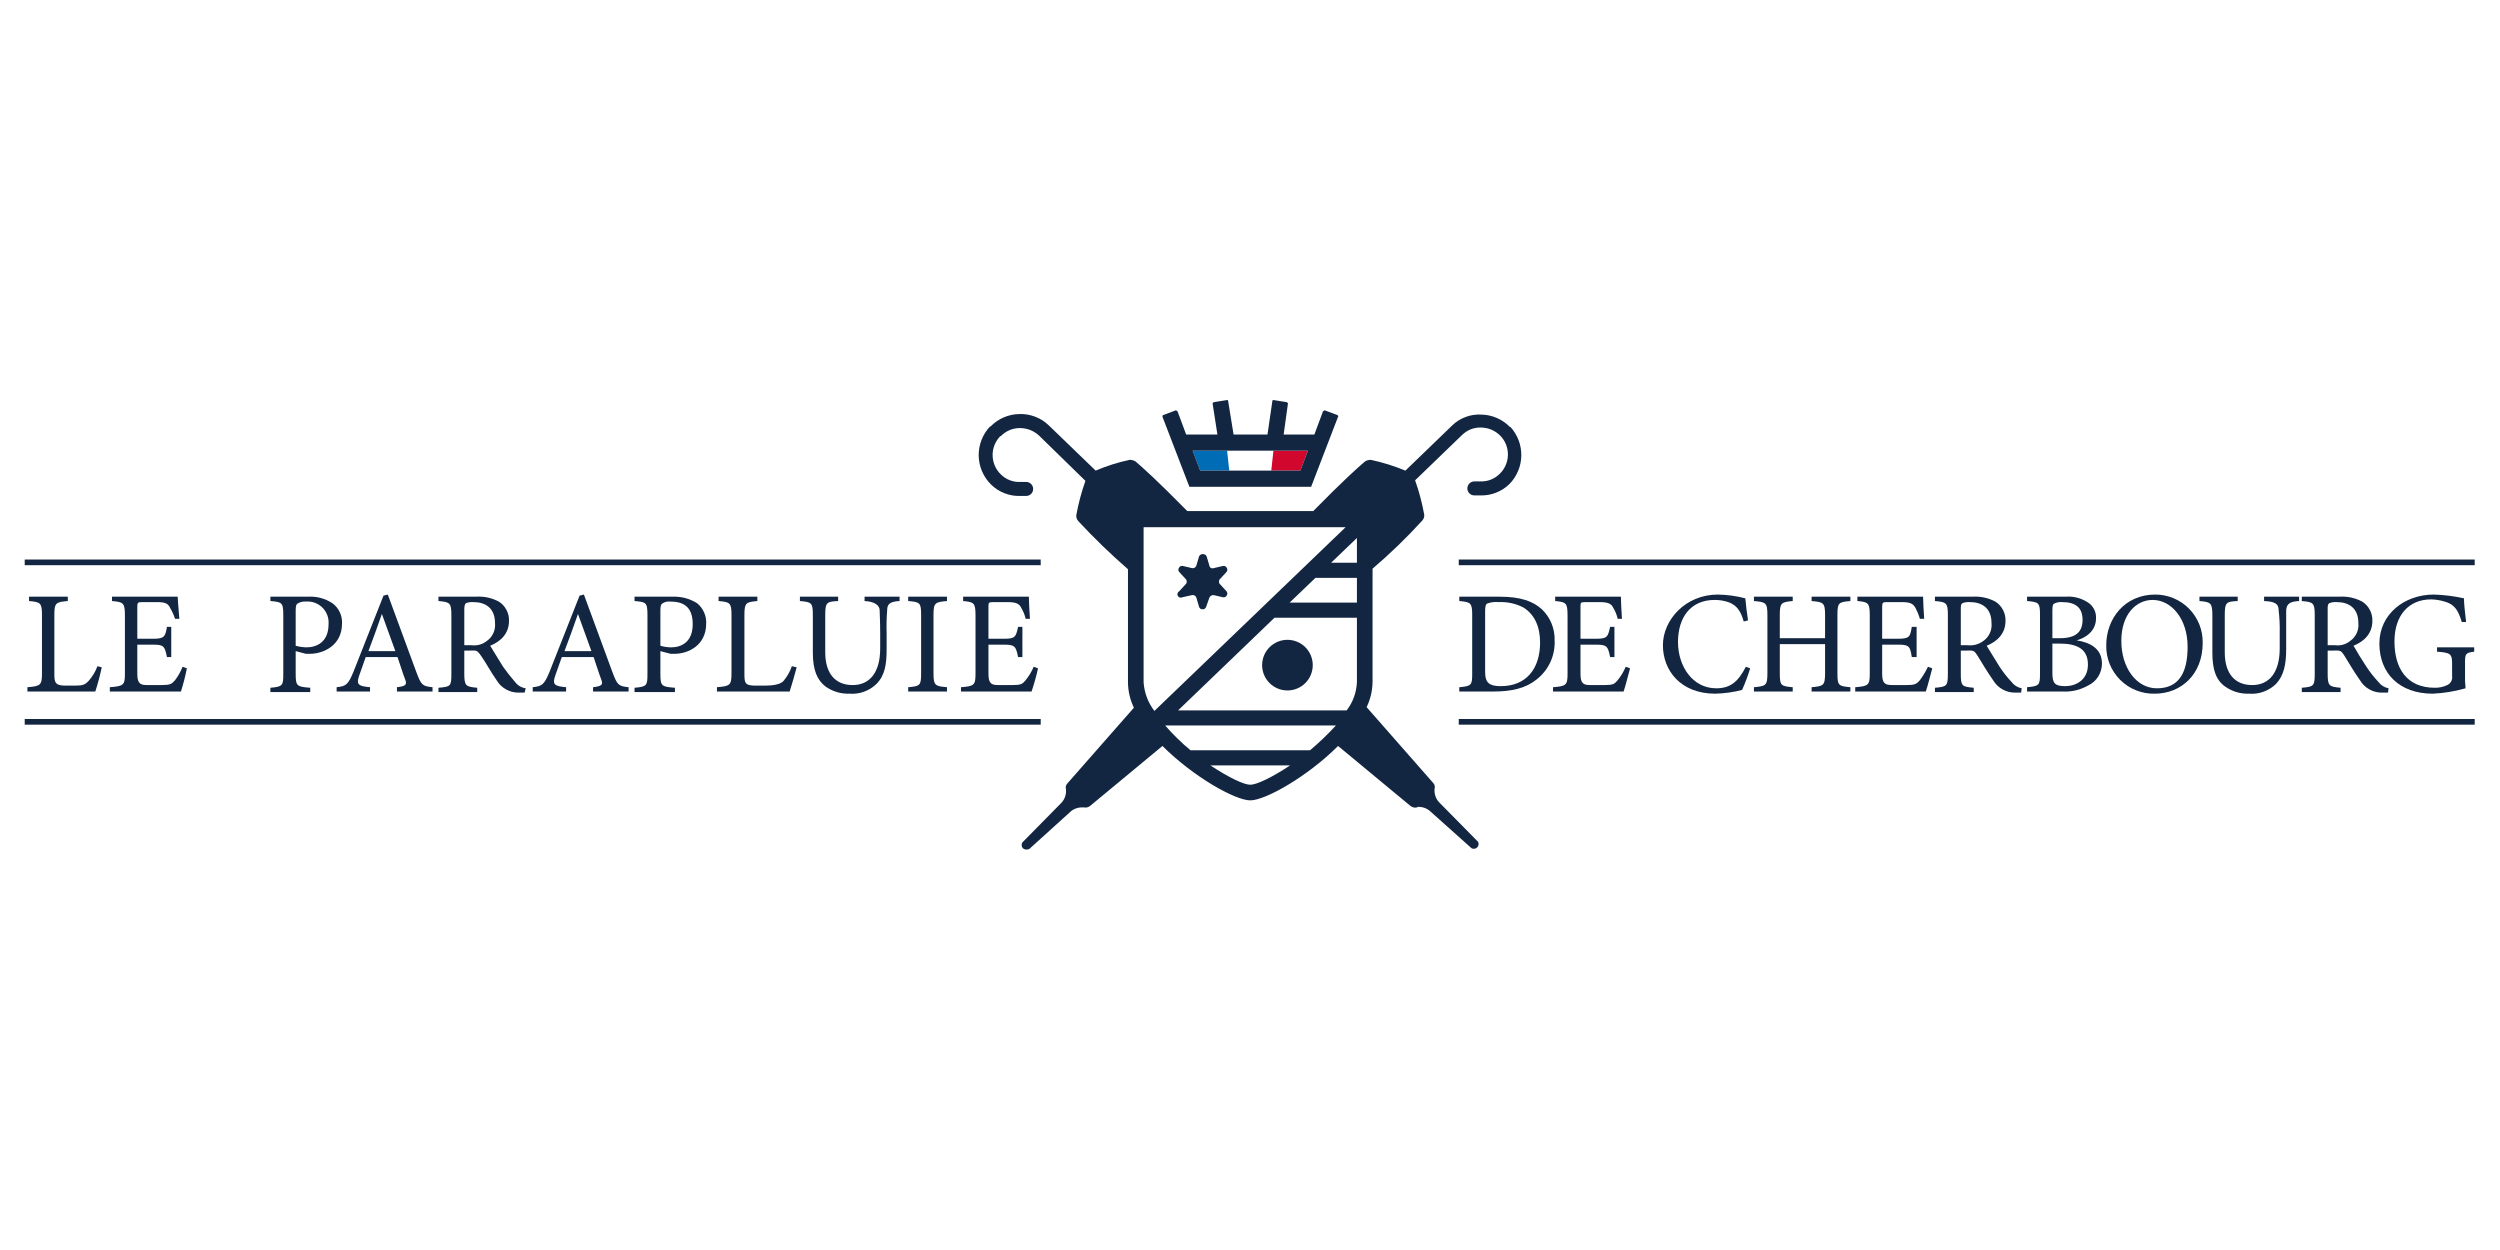 <svg version="1.0" preserveAspectRatio="xMidYMid meet" height="300" viewBox="0 0 450 225" zoomAndPan="magnify" width="600" xmlns:xlink="http://www.w3.org/1999/xlink" xmlns="http://www.w3.org/2000/svg"><defs><clipPath id="3d74c94ce2"><path clip-rule="nonzero" d="M 262 100 L 445.449 100 L 445.449 102 L 262 102 Z M 262 100"></path></clipPath><clipPath id="d09627a3c2"><path clip-rule="nonzero" d="M 428 107 L 445.449 107 L 445.449 125 L 428 125 Z M 428 107"></path></clipPath><clipPath id="1aad72b559"><path clip-rule="nonzero" d="M 262 129 L 445.449 129 L 445.449 131 L 262 131 Z M 262 129"></path></clipPath><clipPath id="91decab5ec"><path clip-rule="nonzero" d="M 4.449 129 L 188 129 L 188 131 L 4.449 131 Z M 4.449 129"></path></clipPath><clipPath id="8e1f66b071"><path clip-rule="nonzero" d="M 4.449 100 L 188 100 L 188 102 L 4.449 102 Z M 4.449 100"></path></clipPath><clipPath id="b4d6bcacfd"><path clip-rule="nonzero" d="M 4.449 107 L 19 107 L 19 125 L 4.449 125 Z M 4.449 107"></path></clipPath></defs><path fill-rule="nonzero" fill-opacity="1" d="M 227.18 119.723 C 227.18 119.426 227.211 119.129 227.27 118.836 C 227.328 118.543 227.414 118.258 227.527 117.98 C 227.641 117.703 227.781 117.441 227.949 117.191 C 228.113 116.941 228.305 116.715 228.516 116.5 C 228.727 116.289 228.957 116.102 229.207 115.934 C 229.453 115.77 229.719 115.629 229.992 115.512 C 230.27 115.398 230.555 115.312 230.848 115.254 C 231.141 115.195 231.438 115.168 231.738 115.168 C 232.039 115.168 232.332 115.195 232.629 115.254 C 232.922 115.312 233.207 115.398 233.48 115.512 C 233.758 115.629 234.02 115.77 234.27 115.934 C 234.52 116.102 234.75 116.289 234.961 116.5 C 235.172 116.715 235.359 116.941 235.527 117.191 C 235.695 117.441 235.836 117.703 235.949 117.98 C 236.062 118.258 236.148 118.543 236.207 118.836 C 236.266 119.129 236.297 119.426 236.297 119.723 C 236.297 120.023 236.266 120.32 236.207 120.613 C 236.148 120.906 236.062 121.191 235.949 121.469 C 235.836 121.746 235.695 122.008 235.527 122.258 C 235.359 122.508 235.172 122.734 234.961 122.949 C 234.75 123.16 234.52 123.348 234.27 123.516 C 234.02 123.68 233.758 123.82 233.48 123.938 C 233.207 124.051 232.922 124.137 232.629 124.195 C 232.332 124.254 232.039 124.281 231.738 124.281 C 231.438 124.281 231.141 124.254 230.848 124.195 C 230.555 124.137 230.27 124.051 229.992 123.938 C 229.719 123.82 229.453 123.68 229.207 123.516 C 228.957 123.348 228.727 123.16 228.516 122.949 C 228.305 122.734 228.113 122.508 227.949 122.258 C 227.781 122.008 227.641 121.746 227.527 121.469 C 227.414 121.191 227.328 120.906 227.27 120.613 C 227.211 120.32 227.18 120.023 227.18 119.723" fill="#122642"></path><path fill-rule="nonzero" fill-opacity="1" d="M 218.453 102.266 L 220.102 101.879 C 220.406 101.82 220.641 101.922 220.805 102.18 C 220.973 102.441 220.965 102.695 220.781 102.945 L 219.617 104.207 C 219.48 104.34 219.414 104.5 219.414 104.691 C 219.414 104.883 219.48 105.043 219.617 105.176 L 220.781 106.438 C 220.965 106.688 220.973 106.941 220.805 107.203 C 220.641 107.465 220.406 107.562 220.102 107.504 L 218.453 107.117 C 218.285 107.105 218.129 107.145 217.988 107.23 C 217.844 107.32 217.742 107.445 217.68 107.602 L 217.098 109.25 C 216.984 109.535 216.773 109.676 216.465 109.676 C 216.16 109.676 215.949 109.535 215.836 109.25 L 215.352 107.602 C 215.305 107.434 215.207 107.301 215.059 107.207 C 214.91 107.117 214.746 107.086 214.574 107.117 L 212.828 107.504 C 212.684 107.586 212.527 107.602 212.367 107.555 C 212.207 107.504 212.086 107.41 212.008 107.262 C 211.926 107.113 211.91 106.961 211.957 106.801 C 212.004 106.637 212.102 106.52 212.246 106.438 L 213.41 105.176 C 213.547 105.043 213.617 104.883 213.617 104.691 C 213.617 104.5 213.547 104.34 213.41 104.207 L 212.246 102.945 C 212.066 102.695 212.059 102.441 212.223 102.18 C 212.391 101.922 212.625 101.82 212.926 101.879 L 214.574 102.266 C 214.746 102.297 214.91 102.27 215.059 102.176 C 215.207 102.082 215.305 101.949 215.352 101.781 L 215.836 100.133 C 215.984 99.867 216.211 99.734 216.516 99.734 C 216.82 99.734 217.047 99.867 217.191 100.133 L 217.68 101.781 C 217.688 101.871 217.715 101.953 217.762 102.027 C 217.812 102.105 217.871 102.164 217.949 102.215 C 218.023 102.262 218.105 102.289 218.195 102.297 C 218.285 102.309 218.371 102.297 218.453 102.266" fill="#122642"></path><path fill-rule="nonzero" fill-opacity="1" d="M 271.883 76.855 L 271.785 76.855 C 271.109 76.16 270.324 75.621 269.434 75.234 C 268.547 74.848 267.617 74.645 266.645 74.625 C 265.676 74.57 264.734 74.711 263.824 75.051 C 262.914 75.387 262.109 75.891 261.41 76.566 L 252.973 84.711 C 250.961 83.883 248.895 83.234 246.77 82.773 C 246.383 82.766 246.027 82.859 245.699 83.062 C 244.539 84.035 241.629 86.652 236.391 91.988 L 213.703 91.988 C 208.465 86.652 205.559 84.035 204.395 83.062 C 204.066 82.859 203.711 82.766 203.328 82.773 C 201.23 83.223 199.191 83.871 197.219 84.711 L 188.781 76.566 C 188.07 75.875 187.25 75.355 186.324 75.004 C 185.398 74.648 184.441 74.492 183.449 74.527 C 182.48 74.547 181.551 74.75 180.66 75.137 C 179.77 75.523 178.988 76.062 178.309 76.758 L 178.215 76.758 C 177.879 77.113 177.582 77.492 177.324 77.902 C 177.062 78.312 176.844 78.746 176.672 79.195 C 176.496 79.648 176.363 80.113 176.281 80.594 C 176.195 81.07 176.156 81.551 176.164 82.035 C 176.176 82.523 176.23 83 176.332 83.477 C 176.434 83.949 176.582 84.41 176.773 84.855 C 176.969 85.301 177.199 85.723 177.477 86.125 C 177.75 86.523 178.059 86.895 178.406 87.234 C 179.105 87.914 179.91 88.434 180.816 88.785 C 181.727 89.141 182.668 89.301 183.645 89.27 L 184.711 89.27 C 184.875 89.27 185.039 89.238 185.191 89.176 C 185.348 89.109 185.484 89.02 185.602 88.902 C 185.719 88.785 185.809 88.648 185.875 88.492 C 185.938 88.34 185.969 88.176 185.969 88.012 C 185.969 87.844 185.938 87.684 185.875 87.527 C 185.809 87.375 185.719 87.238 185.602 87.117 C 185.484 87 185.348 86.91 185.191 86.844 C 185.039 86.781 184.875 86.75 184.711 86.75 L 183.645 86.75 C 182.992 86.777 182.363 86.672 181.754 86.438 C 181.148 86.199 180.613 85.852 180.152 85.391 C 179.922 85.168 179.715 84.926 179.531 84.664 C 179.352 84.402 179.195 84.121 179.07 83.828 C 178.941 83.535 178.844 83.23 178.777 82.918 C 178.711 82.605 178.676 82.289 178.668 81.969 C 178.664 81.648 178.691 81.332 178.75 81.016 C 178.809 80.703 178.898 80.395 179.016 80.098 C 179.137 79.801 179.281 79.52 179.457 79.25 C 179.633 78.98 179.832 78.734 180.055 78.504 L 180.152 78.504 C 180.598 78.043 181.113 77.688 181.703 77.434 C 182.289 77.184 182.906 77.055 183.547 77.051 C 184.883 77.059 186.047 77.512 187.035 78.41 L 195.375 86.555 C 194.66 88.578 194.109 90.648 193.727 92.762 C 193.707 93.172 193.836 93.527 194.117 93.828 C 196.938 96.863 199.91 99.742 203.035 102.461 L 203.035 122.828 C 203.055 124.426 203.41 125.945 204.102 127.387 L 192.176 140.965 C 191.848 141.293 191.75 141.684 191.887 142.129 L 191.887 142.418 C 191.867 143.297 191.543 144.039 190.914 144.648 L 184.031 151.633 C 183.922 151.801 183.879 151.984 183.898 152.184 C 183.914 152.383 183.992 152.555 184.129 152.699 C 184.297 152.832 184.484 152.902 184.695 152.922 C 184.906 152.938 185.105 152.898 185.293 152.797 L 192.469 146.301 C 193.082 145.68 193.824 145.355 194.695 145.328 L 195.086 145.328 C 195.52 145.422 195.91 145.324 196.25 145.039 L 209.242 134.273 C 214.77 139.801 222.332 144.066 225.047 144.066 C 227.762 144.066 235.324 139.801 240.852 134.273 L 253.848 145.039 C 254.219 145.344 254.637 145.441 255.105 145.328 C 255.105 145.23 255.203 145.23 255.398 145.23 C 256.27 145.262 257.012 145.582 257.629 146.203 L 264.898 152.699 C 265.066 152.781 265.242 152.805 265.426 152.773 C 265.605 152.742 265.762 152.66 265.895 152.531 C 266.023 152.398 266.105 152.242 266.137 152.059 C 266.168 151.879 266.145 151.703 266.062 151.535 L 259.18 144.555 C 258.551 143.941 258.227 143.199 258.211 142.324 L 258.211 142.031 C 258.348 141.586 258.25 141.195 257.918 140.867 L 245.992 127.289 C 246.684 125.848 247.039 124.328 247.059 122.73 L 247.059 102.363 C 250.211 99.672 253.184 96.797 255.98 93.73 C 256.258 93.43 256.391 93.074 256.367 92.664 C 255.984 90.551 255.438 88.484 254.719 86.457 L 263.156 78.312 C 264.102 77.398 265.234 76.945 266.547 76.953 C 267.902 76.977 269.066 77.465 270.039 78.41 C 270.262 78.637 270.465 78.887 270.637 79.152 C 270.812 79.422 270.961 79.703 271.078 80 C 271.199 80.297 271.285 80.605 271.344 80.918 C 271.402 81.234 271.43 81.551 271.426 81.871 C 271.422 82.191 271.387 82.508 271.316 82.82 C 271.25 83.133 271.152 83.438 271.027 83.73 C 270.898 84.023 270.742 84.305 270.562 84.566 C 270.379 84.828 270.172 85.07 269.941 85.293 C 269.48 85.754 268.945 86.105 268.34 86.34 C 267.73 86.578 267.102 86.68 266.453 86.652 L 265.387 86.652 C 265.219 86.652 265.059 86.684 264.902 86.75 C 264.75 86.812 264.613 86.902 264.492 87.023 C 264.375 87.141 264.285 87.277 264.219 87.43 C 264.156 87.586 264.125 87.746 264.125 87.914 C 264.125 88.082 264.156 88.242 264.219 88.395 C 264.285 88.551 264.375 88.688 264.492 88.805 C 264.613 88.922 264.75 89.016 264.902 89.078 C 265.059 89.141 265.219 89.176 265.387 89.176 L 266.453 89.176 C 267.426 89.203 268.367 89.043 269.277 88.688 C 270.188 88.336 270.988 87.82 271.688 87.137 C 272.02 86.801 272.32 86.434 272.582 86.039 C 272.844 85.645 273.066 85.23 273.25 84.793 C 273.438 84.355 273.578 83.906 273.676 83.441 C 273.773 82.977 273.828 82.508 273.836 82.035 C 273.844 81.562 273.809 81.09 273.727 80.625 C 273.648 80.156 273.523 79.703 273.355 79.258 C 273.188 78.816 272.98 78.391 272.734 77.988 C 272.484 77.582 272.203 77.207 271.883 76.855 M 205.848 122.828 L 205.848 94.895 L 242.211 94.895 L 207.789 127.969 C 206.637 126.445 205.988 124.734 205.848 122.828 M 236.781 104.012 L 244.246 104.012 L 244.246 108.473 L 232.125 108.473 Z M 229.41 111.191 L 244.246 111.191 L 244.246 122.828 C 244.145 124.695 243.531 126.379 242.406 127.871 L 212.055 127.871 Z M 244.246 101.297 L 239.594 101.297 L 244.246 96.836 Z M 225.047 141.254 C 223.883 141.254 221.07 139.898 217.871 137.766 L 232.223 137.766 C 229.023 139.898 226.211 141.254 225.047 141.254 M 235.812 135.047 L 214.285 135.047 C 212.645 133.684 211.125 132.195 209.727 130.586 L 240.465 130.586 C 239.008 132.172 237.457 133.66 235.812 135.047" fill="#122642"></path><path fill-rule="nonzero" fill-opacity="1" d="M 214.672 81.125 L 216.031 84.711 L 221.266 84.711 L 220.879 81.125 Z M 214.672 81.125" fill="#006cb5"></path><path fill-rule="nonzero" fill-opacity="1" d="M 235.422 81.125 L 229.219 81.125 L 228.828 84.711 L 234.066 84.711 Z M 235.422 81.125" fill="#d1072e"></path><path fill-rule="nonzero" fill-opacity="1" d="M 238.137 74.043 L 236.586 78.215 L 231.059 78.215 L 231.836 72.59 L 231.641 72.395 L 229.219 72.008 C 229.086 72.008 229.023 72.07 229.023 72.203 L 228.148 78.215 L 222.043 78.215 L 221.07 72.203 C 221.07 72.07 221.008 72.008 220.879 72.008 L 218.453 72.395 L 218.262 72.59 L 219.133 78.215 L 213.508 78.215 L 211.957 74.043 L 211.668 73.852 L 209.34 74.723 C 209.266 74.805 209.234 74.902 209.242 75.016 L 214.09 87.621 L 236.004 87.621 L 240.852 75.016 C 240.949 74.918 240.852 74.82 240.758 74.723 L 238.43 73.852 L 238.137 74.043 M 235.422 81.125 L 234.066 84.711 L 216.031 84.711 L 214.672 81.125 Z M 235.422 81.125" fill="#122642"></path><g clip-path="url(#3d74c94ce2)"><path fill-rule="nonzero" fill-opacity="1" d="M 262.574 100.715 L 445.449 100.715 L 445.449 101.734 L 262.574 101.734 Z M 262.574 100.715" fill="#122642"></path></g><path fill-rule="nonzero" fill-opacity="1" d="M 269.941 107.406 C 273.629 107.406 275.953 108.184 277.602 109.734 C 278.344 110.461 278.906 111.305 279.293 112.266 C 279.68 113.227 279.859 114.227 279.832 115.262 C 279.863 115.941 279.812 116.617 279.68 117.281 C 279.551 117.949 279.34 118.59 279.055 119.207 C 278.766 119.824 278.41 120.398 277.984 120.926 C 277.559 121.457 277.074 121.93 276.535 122.344 C 274.598 123.895 272.074 124.477 268.777 124.477 L 262.672 124.477 L 262.672 123.699 C 264.898 123.508 264.996 123.312 264.996 121.18 L 264.996 110.703 C 264.996 108.473 264.707 108.379 262.672 108.184 L 262.672 107.406 Z M 267.324 120.984 C 267.324 122.926 268.102 123.508 270.137 123.508 C 274.789 123.508 277.215 120.305 277.215 115.652 C 277.215 112.84 276.246 110.609 274.211 109.348 C 272.809 108.629 271.32 108.309 269.75 108.379 C 269.016 108.305 268.305 108.402 267.617 108.668 C 267.422 108.863 267.324 109.152 267.324 110.121 Z M 267.324 120.984" fill="#122642"></path><path fill-rule="nonzero" fill-opacity="1" d="M 293.41 120.305 C 293.215 120.984 292.535 123.699 292.246 124.477 L 279.543 124.477 L 279.543 123.699 C 281.965 123.508 282.16 123.312 282.16 121.18 L 282.16 110.801 C 282.16 108.473 281.871 108.379 279.93 108.184 L 279.93 107.406 L 291.762 107.406 C 291.762 107.988 291.855 110.027 291.953 111.383 L 291.18 111.383 C 291.031 110.691 290.77 110.047 290.402 109.445 C 290.016 108.57 289.336 108.379 287.785 108.379 L 285.359 108.379 C 284.488 108.379 284.488 108.473 284.488 109.25 L 284.488 114.973 L 287.398 114.973 C 289.336 114.973 289.434 114.586 289.82 112.84 L 290.598 112.84 L 290.598 118.27 L 289.82 118.27 C 289.434 116.328 289.238 116.039 287.301 116.039 L 284.488 116.039 L 284.488 121.277 C 284.488 123.117 285.07 123.312 286.328 123.312 L 288.754 123.312 C 290.402 123.312 290.598 123.117 291.18 122.441 C 291.777 121.699 292.262 120.891 292.633 120.016 Z M 293.41 120.305" fill="#122642"></path><path fill-rule="nonzero" fill-opacity="1" d="M 315.031 120.305 C 314.629 121.629 314.141 122.922 313.578 124.188 C 311.988 124.602 310.371 124.828 308.73 124.863 C 302.523 124.863 299.324 120.695 299.324 116.137 C 299.324 111.578 303.395 107.02 309.215 107.02 C 310.891 107.051 312.539 107.277 314.16 107.699 C 314.258 108.863 314.449 110.414 314.645 111.676 L 313.867 111.867 C 313.383 110.121 312.703 109.055 311.348 108.473 C 310.473 108.145 309.566 107.984 308.633 107.988 C 304.27 107.988 302.039 111.191 302.039 115.555 C 302.039 119.918 304.656 123.895 308.922 123.895 C 311.539 123.895 312.898 122.633 314.258 120.016 Z M 315.031 120.305" fill="#122642"></path><path fill-rule="nonzero" fill-opacity="1" d="M 333.066 108.184 C 330.934 108.379 330.738 108.473 330.738 110.703 L 330.738 121.18 C 330.738 123.41 330.934 123.508 333.066 123.699 L 333.066 124.477 L 326.086 124.477 L 326.086 123.699 C 328.219 123.508 328.512 123.41 328.512 121.18 L 328.512 115.941 L 320.363 115.941 L 320.363 121.18 C 320.363 123.41 320.559 123.508 322.691 123.699 L 322.691 124.477 L 315.711 124.477 L 315.711 123.699 C 317.844 123.508 318.133 123.41 318.133 121.18 L 318.133 110.703 C 318.133 108.473 317.844 108.379 315.711 108.184 L 315.711 107.406 L 322.691 107.406 L 322.691 108.184 C 320.656 108.379 320.363 108.473 320.363 110.703 L 320.363 114.875 L 328.512 114.875 L 328.512 110.703 C 328.512 108.473 328.219 108.379 326.086 108.184 L 326.086 107.406 L 333.066 107.406 Z M 333.066 108.184" fill="#122642"></path><path fill-rule="nonzero" fill-opacity="1" d="M 347.805 120.305 C 347.613 120.984 346.934 123.699 346.641 124.477 L 333.941 124.477 L 333.941 123.699 C 336.363 123.508 336.559 123.312 336.559 121.18 L 336.559 110.801 C 336.559 108.473 336.266 108.379 334.328 108.184 L 334.328 107.406 L 346.156 107.406 C 346.156 107.988 346.254 110.027 346.352 111.383 L 345.574 111.383 C 345.387 110.711 345.125 110.062 344.801 109.445 C 344.316 108.57 343.734 108.379 342.184 108.379 L 339.66 108.379 C 338.887 108.379 338.789 108.473 338.789 109.25 L 338.789 114.973 L 341.695 114.973 C 343.734 114.973 343.832 114.586 344.121 112.84 L 344.992 112.84 L 344.992 118.27 L 344.121 118.27 C 343.832 116.328 343.637 116.039 341.695 116.039 L 338.789 116.039 L 338.789 121.277 C 338.789 123.117 339.371 123.312 340.727 123.312 L 343.152 123.312 C 344.703 123.312 344.992 123.117 345.574 122.441 C 346.141 121.68 346.625 120.871 347.031 120.016 Z M 347.805 120.305" fill="#122642"></path><path fill-rule="nonzero" fill-opacity="1" d="M 363.805 124.672 L 362.836 124.672 C 362.004 124.699 361.223 124.512 360.496 124.113 C 359.766 123.715 359.188 123.156 358.762 122.441 C 357.793 121.082 356.824 119.434 356.047 118.172 C 355.273 116.91 355.176 117.105 353.816 117.105 L 352.945 117.105 L 352.945 121.277 C 352.945 123.508 353.141 123.605 355.273 123.797 L 355.273 124.574 L 348.289 124.574 L 348.289 123.797 C 350.426 123.605 350.617 123.508 350.617 121.277 L 350.617 110.703 C 350.617 108.473 350.328 108.379 348.289 108.184 L 348.289 107.406 L 354.98 107.406 C 356.453 107.305 357.844 107.598 359.152 108.281 C 359.746 108.656 360.207 109.156 360.535 109.781 C 360.863 110.402 361.016 111.066 360.992 111.773 C 360.992 114.004 359.539 115.457 357.598 116.234 L 359.926 120.016 C 360.562 120.98 361.273 121.887 362.059 122.73 C 362.527 123.348 363.145 123.738 363.902 123.895 Z M 354.109 116.137 C 355.18 116.262 356.152 116.004 357.02 115.359 C 357.531 114.996 357.918 114.527 358.176 113.957 C 358.438 113.383 358.535 112.785 358.473 112.16 C 358.473 109.348 356.629 108.379 354.594 108.379 C 354.129 108.344 353.676 108.406 353.234 108.57 C 352.945 108.766 352.945 109.055 352.945 109.734 L 352.945 116.137 Z M 354.109 116.137" fill="#122642"></path><path fill-rule="nonzero" fill-opacity="1" d="M 373.793 115.262 C 376.312 115.652 378.352 116.816 378.352 119.434 C 378.352 119.852 378.297 120.262 378.18 120.66 C 378.066 121.062 377.895 121.438 377.672 121.793 C 377.449 122.145 377.18 122.457 376.867 122.734 C 376.555 123.008 376.207 123.234 375.828 123.41 C 374.41 124.199 372.891 124.555 371.273 124.477 L 364.871 124.477 L 364.871 123.699 C 367.102 123.508 367.199 123.312 367.199 121.18 L 367.199 110.703 C 367.199 108.473 367.004 108.379 364.871 108.184 L 364.871 107.406 L 371.758 107.406 C 373.188 107.297 374.512 107.621 375.73 108.379 C 376.238 108.68 376.633 109.094 376.91 109.617 C 377.191 110.141 377.312 110.695 377.285 111.285 C 377.285 113.711 375.246 114.875 373.793 115.262 M 370.785 114.875 C 373.695 114.875 374.859 113.711 374.859 111.578 C 374.859 109.445 373.695 108.379 371.176 108.379 C 370.664 108.336 370.176 108.434 369.719 108.668 C 369.527 108.766 369.43 109.055 369.43 109.93 L 369.43 114.875 Z M 369.43 121.18 C 369.43 123.023 369.914 123.508 371.758 123.508 C 373.598 123.508 375.828 122.441 375.828 119.629 C 375.828 116.816 373.891 115.844 370.691 115.844 L 369.43 115.844 Z M 369.43 121.18" fill="#122642"></path><path fill-rule="nonzero" fill-opacity="1" d="M 387.949 107.02 C 388.52 107.02 389.082 107.074 389.637 107.188 C 390.195 107.301 390.738 107.465 391.262 107.688 C 391.785 107.906 392.281 108.18 392.75 108.496 C 393.223 108.816 393.656 109.18 394.055 109.586 C 394.449 109.992 394.805 110.438 395.113 110.914 C 395.422 111.391 395.68 111.895 395.891 112.422 C 396.098 112.953 396.254 113.496 396.352 114.055 C 396.453 114.617 396.496 115.18 396.484 115.75 C 396.484 121.375 392.605 124.863 387.852 124.863 C 387.277 124.879 386.703 124.832 386.137 124.73 C 385.57 124.629 385.016 124.469 384.48 124.254 C 383.945 124.039 383.438 123.773 382.957 123.457 C 382.477 123.137 382.031 122.773 381.621 122.367 C 381.215 121.961 380.852 121.516 380.535 121.031 C 380.219 120.551 379.949 120.043 379.734 119.508 C 379.523 118.973 379.363 118.422 379.262 117.852 C 379.156 117.285 379.113 116.711 379.125 116.137 C 379.125 111.383 382.422 107.02 387.949 107.02 M 387.465 107.988 C 384.555 107.988 381.84 110.512 381.84 115.359 C 381.84 120.211 384.555 123.895 388.242 123.895 C 391.926 123.895 393.77 121.469 393.77 116.426 C 393.77 111.383 390.859 107.988 387.465 107.988" fill="#122642"></path><path fill-rule="nonzero" fill-opacity="1" d="M 413.84 108.184 C 412.191 108.281 411.609 108.668 411.512 109.832 L 411.512 116.816 C 411.512 119.531 411.125 121.566 409.672 123.117 C 409.023 123.742 408.277 124.207 407.434 124.512 C 406.586 124.816 405.719 124.934 404.82 124.863 C 403.262 124.91 401.84 124.488 400.555 123.605 C 398.906 122.441 398.227 120.598 398.227 117.492 L 398.227 110.801 C 398.227 108.473 397.938 108.379 395.902 108.184 L 395.902 107.406 L 402.785 107.406 L 402.785 108.184 C 400.652 108.281 400.457 108.473 400.457 110.801 L 400.457 117.398 C 400.457 121.277 402.301 123.312 405.402 123.312 C 408.508 123.312 410.348 120.984 410.348 116.719 L 410.348 114.004 C 410.379 112.609 410.316 111.219 410.156 109.832 C 410.156 108.668 409.477 108.281 407.535 108.184 L 407.535 107.406 L 413.84 107.406 Z M 413.84 108.184" fill="#122642"></path><path fill-rule="nonzero" fill-opacity="1" d="M 429.84 124.672 L 428.871 124.672 C 428.039 124.699 427.258 124.512 426.527 124.113 C 425.797 123.715 425.223 123.156 424.797 122.441 C 423.828 121.082 422.859 119.434 422.082 118.172 C 421.305 116.91 421.211 117.105 419.852 117.105 L 418.98 117.105 L 418.98 121.277 C 418.98 123.508 419.27 123.605 421.305 123.797 L 421.305 124.574 L 414.324 124.574 L 414.324 123.797 C 416.457 123.605 416.652 123.508 416.652 121.277 L 416.652 110.703 C 416.652 108.473 416.359 108.379 414.324 108.184 L 414.324 107.406 L 421.016 107.406 C 422.488 107.305 423.875 107.598 425.184 108.281 C 425.777 108.656 426.242 109.156 426.57 109.781 C 426.898 110.402 427.051 111.066 427.027 111.773 C 427.027 114.004 425.574 115.457 423.633 116.234 C 424.117 117.105 425.184 118.852 425.961 120.016 C 426.594 120.98 427.305 121.887 428.094 122.73 C 428.562 123.348 429.176 123.738 429.938 123.895 Z M 420.238 116.137 C 421.285 116.27 422.223 116.012 423.051 115.359 C 423.562 114.996 423.949 114.527 424.211 113.957 C 424.473 113.383 424.57 112.785 424.508 112.16 C 424.508 109.348 422.664 108.379 420.629 108.379 C 420.16 108.344 419.707 108.406 419.27 108.57 C 418.98 108.766 418.98 109.055 418.98 109.734 L 418.98 116.137 Z M 420.238 116.137" fill="#122642"></path><g clip-path="url(#d09627a3c2)"><path fill-rule="nonzero" fill-opacity="1" d="M 445.355 117.301 C 443.801 117.492 443.707 117.688 443.707 119.238 L 443.707 121.375 C 443.684 122.215 443.715 123.055 443.801 123.895 C 441.867 124.445 439.895 124.77 437.887 124.863 C 431.875 124.863 428.289 121.18 428.289 115.844 C 428.289 110.512 432.844 107.02 438.082 107.02 C 439.914 107.074 441.723 107.301 443.512 107.699 C 443.512 108.668 443.707 110.316 443.898 111.965 L 443.125 111.965 C 442.445 109.734 441.766 108.766 440.02 108.281 C 439.23 108.039 438.422 107.91 437.598 107.891 C 433.621 107.891 431.004 110.703 431.004 115.457 C 431.004 120.211 433.137 123.797 438.273 123.797 C 439.055 123.809 439.801 123.648 440.504 123.312 C 440.816 123.168 441.055 122.941 441.219 122.633 C 441.379 122.328 441.434 122.004 441.379 121.664 L 441.379 119.629 C 441.379 117.688 441.184 117.492 438.664 117.301 L 438.664 116.523 L 445.355 116.523 Z M 445.355 117.301" fill="#122642"></path></g><g clip-path="url(#1aad72b559)"><path fill-rule="nonzero" fill-opacity="1" d="M 262.574 129.422 L 445.449 129.422 L 445.449 130.441 L 262.574 130.441 Z M 262.574 129.422" fill="#122642"></path></g><g clip-path="url(#91decab5ec)"><path fill-rule="nonzero" fill-opacity="1" d="M 4.449 129.422 L 187.328 129.422 L 187.328 130.441 L 4.449 130.441 Z M 4.449 129.422" fill="#122642"></path></g><g clip-path="url(#8e1f66b071)"><path fill-rule="nonzero" fill-opacity="1" d="M 4.449 100.715 L 187.328 100.715 L 187.328 101.734 L 4.449 101.734 Z M 4.449 100.715" fill="#122642"></path></g><g clip-path="url(#b4d6bcacfd)"><path fill-rule="nonzero" fill-opacity="1" d="M 18.316 120.113 C 18.008 121.59 17.621 123.043 17.152 124.477 L 4.934 124.477 L 4.934 123.699 C 7.359 123.508 7.555 123.312 7.555 121.082 L 7.555 110.703 C 7.555 108.473 7.262 108.379 5.227 108.184 L 5.227 107.406 L 12.207 107.406 L 12.207 108.184 C 10.074 108.379 9.785 108.473 9.785 110.703 L 9.785 121.375 C 9.785 123.023 10.074 123.312 11.527 123.41 L 13.566 123.41 C 14.922 123.41 15.312 123.215 15.891 122.633 C 16.613 121.832 17.164 120.93 17.539 119.918 Z M 18.316 120.113" fill="#122642"></path></g><path fill-rule="nonzero" fill-opacity="1" d="M 33.637 120.305 C 33.359 121.719 33.004 123.105 32.57 124.477 L 19.77 124.477 L 19.77 123.699 C 22.293 123.508 22.484 123.312 22.484 121.18 L 22.484 110.801 C 22.484 108.473 22.195 108.379 20.16 108.184 L 20.16 107.406 L 31.988 107.406 C 31.988 107.988 32.184 110.027 32.281 111.383 L 31.504 111.383 C 31.289 110.703 30.996 110.059 30.633 109.445 C 30.242 108.57 29.66 108.379 28.109 108.379 L 25.59 108.379 C 24.812 108.379 24.715 108.473 24.715 109.25 L 24.715 114.973 L 27.625 114.973 C 29.566 114.973 29.758 114.586 30.051 112.84 L 30.824 112.84 L 30.824 118.27 L 30.051 118.27 C 29.66 116.328 29.469 116.039 27.625 116.039 L 24.715 116.039 L 24.715 121.277 C 24.715 123.117 25.297 123.312 26.559 123.312 L 29.078 123.312 C 30.633 123.312 30.922 123.117 31.504 122.441 C 32.07 121.695 32.523 120.887 32.863 120.016 Z M 33.637 120.305" fill="#122642"></path><path fill-rule="nonzero" fill-opacity="1" d="M 55.359 107.406 C 56.973 107.305 58.457 107.695 59.816 108.57 C 60.402 108.996 60.848 109.539 61.16 110.191 C 61.469 110.848 61.605 111.535 61.562 112.258 C 61.562 116.137 58.266 117.688 55.746 117.688 L 55.066 117.688 L 53.223 117.203 L 53.223 121.277 C 53.223 123.508 53.418 123.605 55.844 123.797 L 55.844 124.574 L 48.668 124.574 L 48.668 123.797 C 50.898 123.605 50.992 123.41 50.992 121.277 L 50.992 110.703 C 50.992 108.379 50.703 108.379 48.668 108.184 L 48.668 107.406 Z M 53.223 116.234 C 53.859 116.414 54.504 116.512 55.164 116.523 C 56.91 116.523 59.141 115.652 59.141 112.355 C 59.16 112.082 59.152 111.809 59.117 111.535 C 59.078 111.266 59.012 111 58.918 110.746 C 58.824 110.488 58.703 110.242 58.555 110.012 C 58.406 109.781 58.238 109.57 58.043 109.375 C 57.852 109.184 57.637 109.012 57.406 108.863 C 57.176 108.715 56.934 108.594 56.676 108.5 C 56.418 108.406 56.156 108.34 55.883 108.305 C 55.613 108.266 55.34 108.258 55.066 108.281 C 54.508 108.238 53.988 108.367 53.516 108.668 C 53.32 108.797 53.223 109.184 53.223 109.832 Z M 53.223 116.234" fill="#122642"></path><path fill-rule="nonzero" fill-opacity="1" d="M 71.453 124.477 L 71.453 123.699 C 73.102 123.508 73.297 123.215 72.91 122.246 C 72.52 121.277 72.133 119.918 71.551 118.27 L 65.828 118.27 L 64.668 121.566 C 64.086 123.215 64.473 123.508 66.605 123.699 L 66.605 124.477 L 60.594 124.477 L 60.594 123.699 C 62.242 123.508 62.629 123.312 63.598 120.984 L 69.031 107.215 L 69.805 107.02 L 74.945 120.984 C 75.816 123.312 76.012 123.508 77.855 123.699 L 77.855 124.477 Z M 68.738 110.512 C 67.965 112.742 67.09 115.168 66.316 117.203 L 71.164 117.203 Z M 68.738 110.512" fill="#122642"></path><path fill-rule="nonzero" fill-opacity="1" d="M 94.434 124.672 L 93.465 124.672 C 92.633 124.699 91.852 124.512 91.125 124.113 C 90.395 123.715 89.816 123.156 89.391 122.441 C 88.422 121.082 87.551 119.434 86.676 118.172 C 85.805 116.91 85.805 117.105 84.445 117.105 L 83.574 117.105 L 83.574 121.277 C 83.574 123.508 83.867 123.605 85.902 123.797 L 85.902 124.574 L 78.922 124.574 L 78.922 123.797 C 81.152 123.605 81.246 123.508 81.246 121.277 L 81.246 110.703 C 81.246 108.473 80.957 108.379 78.922 108.184 L 78.922 107.406 L 85.609 107.406 C 87.082 107.305 88.473 107.598 89.781 108.281 C 90.375 108.656 90.836 109.156 91.164 109.781 C 91.492 110.402 91.648 111.066 91.621 111.773 C 91.621 114.004 90.168 115.457 88.23 116.234 L 90.555 120.016 C 91.223 120.957 91.934 121.863 92.688 122.73 C 93.18 123.383 93.824 123.77 94.629 123.895 Z M 84.836 116.137 C 85.879 116.27 86.816 116.012 87.648 115.359 C 88.16 114.996 88.547 114.527 88.805 113.957 C 89.066 113.383 89.164 112.785 89.102 112.16 C 89.102 109.348 87.258 108.379 85.223 108.379 C 84.758 108.344 84.305 108.406 83.867 108.57 C 83.672 108.766 83.574 109.055 83.574 109.734 L 83.574 116.137 Z M 84.836 116.137" fill="#122642"></path><path fill-rule="nonzero" fill-opacity="1" d="M 106.75 124.477 L 106.75 123.699 C 108.398 123.508 108.59 123.215 108.203 122.246 C 107.816 121.277 107.43 119.918 106.848 118.27 L 101.125 118.27 L 99.961 121.566 C 99.379 123.215 99.77 123.508 101.902 123.699 L 101.902 124.477 L 95.891 124.477 L 95.891 123.699 C 97.539 123.508 97.926 123.312 98.895 120.984 L 104.324 107.215 L 105.102 107.02 L 110.238 120.984 C 111.113 123.312 111.309 123.508 113.148 123.699 L 113.148 124.477 Z M 104.035 110.512 C 103.258 112.742 102.387 115.168 101.609 117.203 L 106.457 117.203 Z M 104.035 110.512" fill="#122642"></path><path fill-rule="nonzero" fill-opacity="1" d="M 121.004 107.406 C 122.609 107.34 124.098 107.727 125.465 108.57 C 126.016 109.02 126.438 109.566 126.73 110.215 C 127.02 110.867 127.148 111.547 127.113 112.258 C 127.113 116.137 123.914 117.688 121.391 117.688 L 120.711 117.688 L 118.871 117.203 L 118.871 121.277 C 118.871 123.508 119.062 123.605 121.488 123.797 L 121.488 124.574 L 114.215 124.574 L 114.215 123.797 C 116.445 123.605 116.543 123.41 116.543 121.277 L 116.543 110.703 C 116.543 108.379 116.254 108.379 114.215 108.184 L 114.215 107.406 Z M 118.871 116.234 C 119.504 116.426 120.148 116.52 120.809 116.523 C 122.555 116.523 124.688 115.652 124.688 112.355 C 124.688 109.055 122.844 108.281 120.617 108.281 C 120.082 108.227 119.598 108.355 119.16 108.668 C 118.969 108.797 118.871 109.184 118.871 109.832 Z M 118.871 116.234" fill="#122642"></path><path fill-rule="nonzero" fill-opacity="1" d="M 143.402 120.113 C 143.207 120.887 142.434 123.605 142.141 124.477 L 129.051 124.477 L 129.051 123.699 C 131.477 123.508 131.668 123.312 131.668 121.082 L 131.668 110.703 C 131.668 108.473 131.379 108.379 129.344 108.184 L 129.344 107.406 L 136.324 107.406 L 136.324 108.184 C 134.289 108.379 133.996 108.473 133.996 110.703 L 133.996 121.375 C 133.996 123.023 134.191 123.312 135.645 123.41 L 137.777 123.41 C 139.039 123.41 140.395 123.215 140.977 122.633 C 141.672 121.828 142.188 120.922 142.531 119.918 Z M 143.402 120.113" fill="#122642"></path><path fill-rule="nonzero" fill-opacity="1" d="M 161.922 108.184 C 160.273 108.281 159.691 108.668 159.691 109.832 C 159.582 111.219 159.551 112.609 159.594 114.004 L 159.594 116.816 C 159.594 119.531 159.305 121.566 157.754 123.117 C 157.105 123.742 156.359 124.207 155.516 124.512 C 154.672 124.812 153.801 124.934 152.906 124.863 C 151.348 124.91 149.922 124.488 148.637 123.605 C 147.086 122.441 146.312 120.598 146.312 117.492 L 146.312 110.801 C 146.312 108.473 146.117 108.379 143.984 108.184 L 143.984 107.406 L 150.867 107.406 L 150.867 108.184 C 148.734 108.281 148.543 108.473 148.543 110.801 L 148.543 117.398 C 148.543 121.277 150.383 123.312 153.488 123.312 C 156.59 123.312 158.434 120.984 158.434 116.719 L 158.434 114.004 C 158.434 111.578 158.336 110.609 158.336 109.832 C 158.336 109.055 157.559 108.281 155.621 108.184 L 155.621 107.406 L 161.922 107.406 Z M 161.922 108.184" fill="#122642"></path><path fill-rule="nonzero" fill-opacity="1" d="M 163.473 124.477 L 163.473 123.699 C 165.609 123.508 165.801 123.41 165.801 121.18 L 165.801 110.703 C 165.801 108.473 165.609 108.379 163.473 108.184 L 163.473 107.406 L 170.457 107.406 L 170.457 108.184 C 168.324 108.379 168.031 108.473 168.031 110.703 L 168.031 121.18 C 168.031 123.41 168.324 123.508 170.457 123.699 L 170.457 124.477 Z M 163.473 124.477" fill="#122642"></path><path fill-rule="nonzero" fill-opacity="1" d="M 186.844 120.305 C 186.531 121.719 186.145 123.109 185.68 124.477 L 172.977 124.477 L 172.977 123.699 C 175.402 123.508 175.594 123.312 175.594 121.18 L 175.594 110.801 C 175.594 108.473 175.305 108.379 173.363 108.184 L 173.363 107.406 L 185.195 107.406 C 185.195 107.988 185.293 110.027 185.387 111.383 L 184.613 111.383 C 184.465 110.691 184.207 110.047 183.836 109.445 C 183.449 108.57 182.77 108.379 181.219 108.379 L 178.793 108.379 C 177.922 108.379 177.922 108.473 177.922 109.25 L 177.922 114.973 L 180.832 114.973 C 182.77 114.973 182.867 114.586 183.254 112.84 L 184.031 112.84 L 184.031 118.27 L 183.254 118.27 C 182.867 116.328 182.672 116.039 180.734 116.039 L 177.922 116.039 L 177.922 121.277 C 177.922 123.117 178.504 123.312 179.766 123.312 L 182.188 123.312 C 183.836 123.312 184.031 123.117 184.613 122.441 C 185.211 121.699 185.695 120.891 186.066 120.016 Z M 186.844 120.305" fill="#122642"></path></svg>